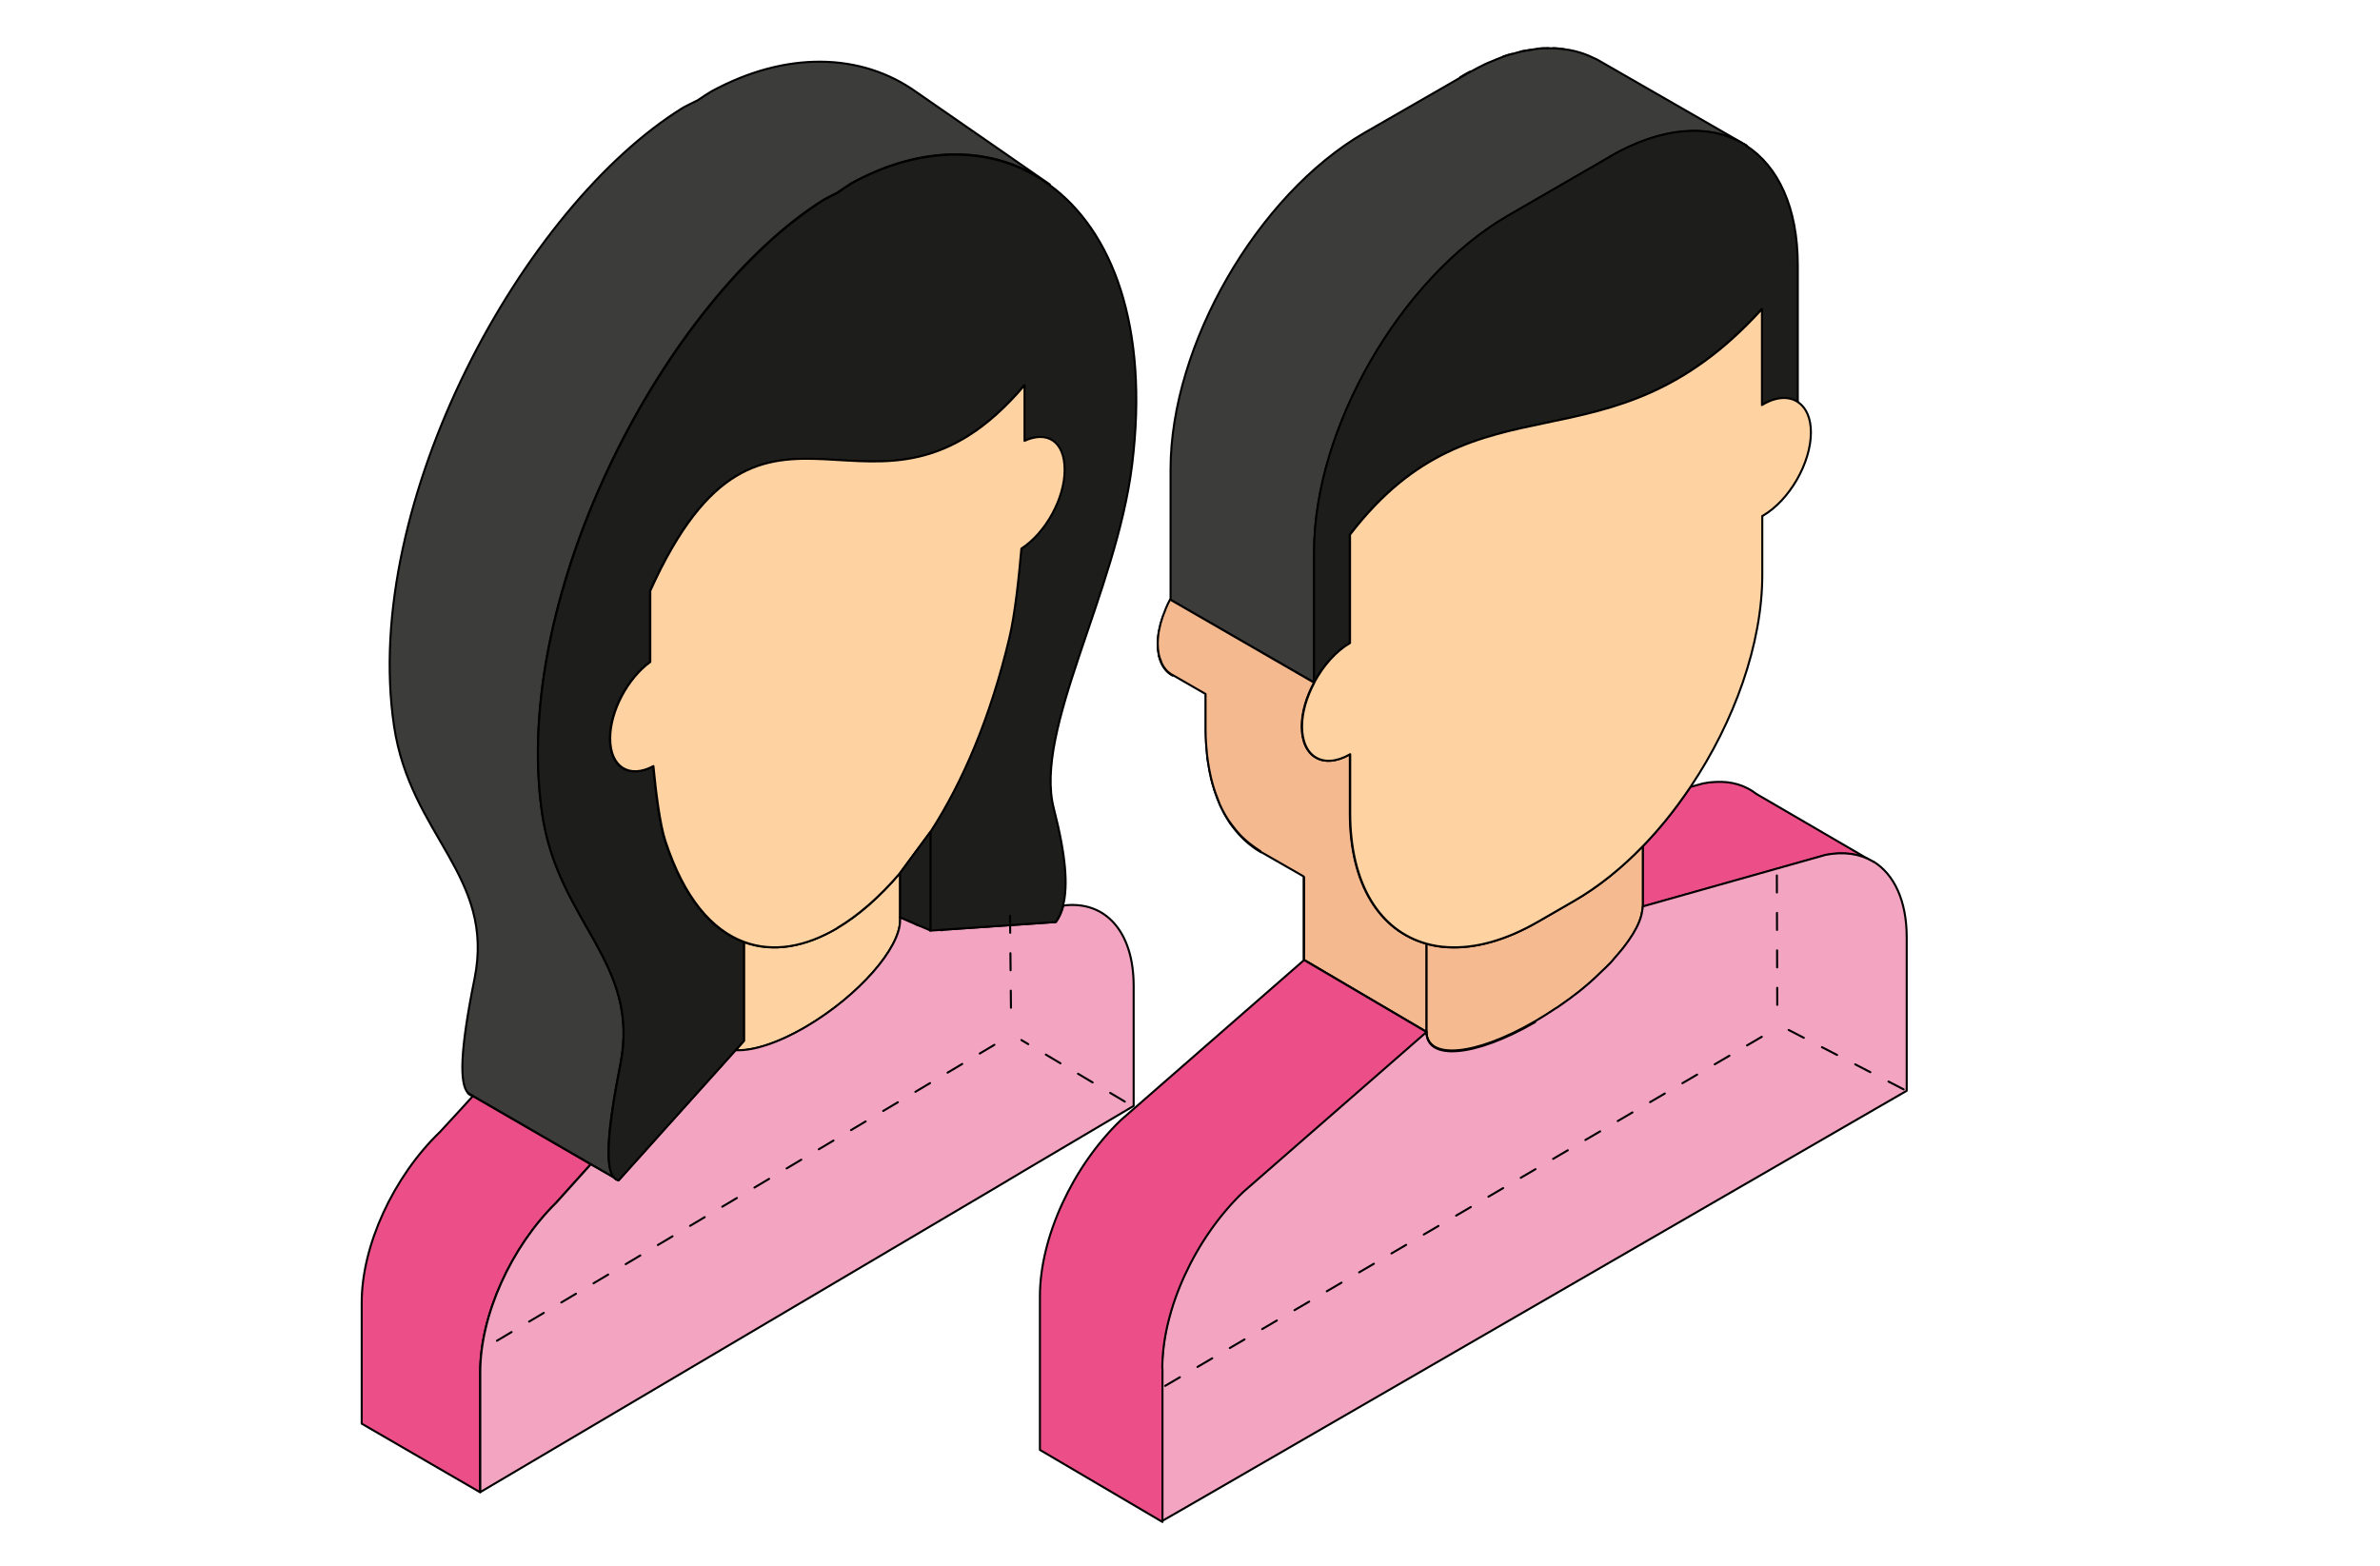 <?xml version="1.0" encoding="UTF-8"?> <svg xmlns="http://www.w3.org/2000/svg" width="190" height="125" viewBox="0 0 190 125" fill="none"> <g clip-path="url(#clip0_3323_1125)"> <path d="M71.857 69.698L71.932 69.585C71.932 69.585 71.883 69.647 71.857 69.685V69.698Z" fill="#009FE3" stroke="black" stroke-width="0.163" stroke-miterlimit="10" stroke-linecap="round" stroke-linejoin="round"></path> <path d="M37.367 87.276C37.467 87.402 37.592 87.465 37.742 87.49L37.367 87.276Z" fill="#009FE3" stroke="black" stroke-width="0.163" stroke-miterlimit="10" stroke-linecap="round" stroke-linejoin="round"></path> <path d="M44.407 96.003L46.958 93.169L47.158 92.944L37.754 87.502L36.516 88.856L35.128 90.361C31.401 93.947 28.875 99.438 28.875 103.989V113.656L38.329 119.135V109.544C38.329 105.03 40.781 99.576 44.407 96.015V96.003Z" fill="#EC4E87" stroke="black" stroke-width="0.163" stroke-miterlimit="10" stroke-linecap="round" stroke-linejoin="round"></path> <path d="M71.858 69.698C70.233 71.604 68.532 73.096 66.831 74.099C64.28 75.603 61.703 76.067 59.39 75.215V83.101L58.715 83.853C60.078 83.929 62.129 83.289 64.417 81.935C68.532 79.503 71.858 75.728 71.858 73.484V69.711V69.698Z" fill="#FFD2A1" stroke="black" stroke-width="0.163" stroke-miterlimit="10" stroke-linecap="round" stroke-linejoin="round"></path> <path d="M84.888 72.305C84.75 72.832 84.55 73.258 84.299 73.609L75.308 74.224C75.258 74.412 73.02 73.86 73.07 73.76L71.857 73.233V73.472C71.857 75.716 68.518 79.49 64.416 81.922C62.127 83.276 60.089 83.915 58.713 83.84L49.384 94.222C49.247 94.197 49.121 94.121 49.022 94.009L47.171 92.943L46.971 93.168L44.419 96.002C40.793 99.563 38.342 105.017 38.342 109.531V119.122L79.898 94.573L81.723 93.482L90.502 88.291V78.7C90.502 74.387 88.252 71.867 84.888 72.293V72.305Z" fill="#F3A4C0" stroke="black" stroke-width="0.163" stroke-miterlimit="10" stroke-linecap="round" stroke-linejoin="round"></path> <path d="M37.756 87.489L47.16 92.931L49.011 93.996C48.335 93.257 48.398 90.624 49.523 84.957C51.137 76.794 44.533 73.66 43.271 64.909C40.719 47.23 53.288 23.759 65.743 15.948C66.106 15.747 66.469 15.559 66.831 15.383C67.194 15.133 67.556 14.895 67.919 14.656C73.697 11.459 79.487 11.597 83.801 14.719L73.134 7.334C68.719 4.2 62.754 4.062 56.814 7.284C56.426 7.51 56.064 7.76 55.689 8.011C55.313 8.187 54.951 8.375 54.563 8.575C41.758 16.449 28.814 40.108 31.453 57.937C32.753 66.751 39.544 69.911 37.88 78.148C36.73 83.841 36.668 86.499 37.355 87.251L37.73 87.464L37.756 87.489Z" fill="#3C3C3B" stroke="black" stroke-width="0.163" stroke-miterlimit="10" stroke-linecap="round" stroke-linejoin="round"></path> <path d="M67.93 14.681C67.568 14.907 67.205 15.158 66.842 15.409C66.48 15.584 66.117 15.772 65.754 15.973C53.299 23.796 40.731 47.255 43.282 64.933C44.545 73.672 51.148 76.807 49.535 84.981C48.409 90.648 48.359 93.282 49.022 94.021C49.122 94.134 49.247 94.209 49.384 94.234L58.714 83.853L59.389 83.101V75.214C56.825 74.274 54.599 71.729 53.099 67.165C52.649 65.811 52.336 63.228 52.136 61.172C50.222 62.2 48.684 61.26 48.684 58.965C48.684 56.771 50.085 54.163 51.886 52.859V47.18C61.102 26.793 69.694 45.036 81.762 30.767V35.206C83.562 34.378 84.963 35.331 84.963 37.525C84.963 39.719 83.425 42.578 81.511 43.807C81.311 46.102 80.999 49.06 80.549 50.941C79.048 57.273 76.822 62.451 74.258 66.413V74.299L75.284 74.224L84.275 73.61C84.538 73.258 84.738 72.832 84.863 72.306C85.276 70.726 85.1 68.306 84.125 64.532C82.512 58.276 89.115 47.343 90.378 37.112C91.754 26.003 88.764 18.38 83.775 14.757C79.473 11.634 73.671 11.484 67.893 14.694L67.93 14.681Z" fill="#1D1D1B" stroke="black" stroke-width="0.163" stroke-miterlimit="10" stroke-linecap="round" stroke-linejoin="round"></path> <path d="M66.834 74.086C68.522 73.083 70.222 71.604 71.861 69.685C71.886 69.66 71.911 69.623 71.936 69.585L74.287 66.4C76.85 62.438 79.076 57.26 80.577 50.929C81.027 49.048 81.34 46.089 81.54 43.794C83.453 42.566 84.992 39.807 84.992 37.513C84.992 35.218 83.591 34.366 81.79 35.193V30.755C69.722 45.01 61.131 26.78 51.914 47.167V52.847C50.114 54.151 48.713 56.771 48.713 58.953C48.713 61.247 50.251 62.187 52.164 61.159C52.364 63.216 52.677 65.799 53.127 67.153C54.628 71.716 56.854 74.262 59.417 75.202C61.731 76.055 64.307 75.603 66.858 74.086H66.834Z" fill="#FFD2A1" stroke="black" stroke-width="0.163" stroke-miterlimit="10" stroke-linecap="round" stroke-linejoin="round"></path> <path d="M74.284 66.4L71.932 69.585L71.857 69.698V73.234L73.07 73.76L74.284 74.287V66.4Z" fill="#1D1D1B" stroke="black" stroke-width="0.163" stroke-miterlimit="10" stroke-linecap="round" stroke-linejoin="round"></path> <path d="M39.672 107.037L80.012 83.038" stroke="black" stroke-width="0.163" stroke-miterlimit="10" stroke-linecap="round" stroke-linejoin="round" stroke-dasharray="1.36 1.63"></path> <path d="M89.797 87.945L81.541 83.032" stroke="black" stroke-width="0.163" stroke-miterlimit="10" stroke-linecap="round" stroke-linejoin="round" stroke-dasharray="1.36 1.63"></path> <path d="M80.707 80.449L80.623 71.967" stroke="black" stroke-width="0.163" stroke-miterlimit="10" stroke-linecap="round" stroke-linejoin="round" stroke-dasharray="1.36 1.63"></path> </g> <path d="M128.624 76.845C128.675 76.78 128.74 76.716 128.792 76.651C128.585 76.884 128.352 77.117 128.119 77.35C128.3 77.182 128.455 77.014 128.624 76.845Z" fill="#C6C6C6" stroke="black" stroke-width="0.163" stroke-miterlimit="10" stroke-linecap="round" stroke-linejoin="round"></path> <path d="M149.578 68.812L149.539 68.786C149.539 68.786 149.565 68.799 149.578 68.812Z" fill="#C6C6C6" stroke="black" stroke-width="0.163" stroke-miterlimit="10" stroke-linecap="round" stroke-linejoin="round"></path> <path d="M124.016 3.852C124.326 3.852 124.624 3.89 124.922 3.942C124.624 3.903 124.326 3.864 124.016 3.852Z" fill="#C6C6C6" stroke="black" stroke-width="0.163" stroke-miterlimit="10" stroke-linecap="round" stroke-linejoin="round" stroke-dasharray="4.32 5.19 4.32 5.19"></path> <path d="M120.018 4.512C120.251 4.434 120.484 4.382 120.704 4.304C120.471 4.369 120.251 4.421 120.018 4.512Z" fill="#C6C6C6" stroke="black" stroke-width="0.163" stroke-miterlimit="10" stroke-linecap="round" stroke-linejoin="round" stroke-dasharray="4.32 5.19 4.32 5.19"></path> <path d="M121.414 4.11C121.686 4.045 121.945 4.019 122.203 3.98C121.945 4.019 121.686 4.058 121.414 4.11Z" fill="#C6C6C6" stroke="black" stroke-width="0.163" stroke-miterlimit="10" stroke-linecap="round" stroke-linejoin="round" stroke-dasharray="4.32 5.19 4.32 5.19"></path> <path d="M127.329 78.102C127.562 77.895 127.782 77.688 127.989 77.467C127.769 77.674 127.549 77.895 127.316 78.102H127.329Z" fill="#C6C6C6" stroke="black" stroke-width="0.163" stroke-miterlimit="10" stroke-linecap="round" stroke-linejoin="round"></path> <path d="M122.746 3.89C123.044 3.864 123.328 3.852 123.613 3.852C123.328 3.852 123.044 3.852 122.746 3.89Z" fill="#C6C6C6" stroke="black" stroke-width="0.163" stroke-miterlimit="10" stroke-linecap="round" stroke-linejoin="round" stroke-dasharray="4.32 5.19 4.32 5.19"></path> <path d="M117.365 5.717C117.261 5.782 117.157 5.821 117.054 5.886L116.562 6.171L117.041 5.886C117.145 5.821 117.248 5.782 117.352 5.717H117.365Z" fill="#C6C6C6" stroke="black" stroke-width="0.163" stroke-miterlimit="10" stroke-linecap="round" stroke-linejoin="round"></path> <path d="M93.55 53.887H93.537C93.201 53.68 92.928 53.369 92.734 52.955C92.722 52.916 92.709 52.864 92.696 52.812C92.631 52.631 92.553 52.462 92.514 52.255C92.463 51.996 92.437 51.711 92.437 51.413C92.437 50.727 92.592 50.001 92.825 49.288C92.579 50.014 92.424 50.739 92.424 51.426C92.424 52.683 92.877 53.551 93.615 53.94L93.563 53.913L93.55 53.887Z" fill="#C6C6C6" stroke="black" stroke-width="0.163" stroke-miterlimit="10" stroke-linecap="round" stroke-linejoin="round"></path> <path d="M131.145 67.543V72.388L145.757 68.268C147.193 67.983 148.449 68.177 149.471 68.774L140.217 63.384C139.337 62.697 138.238 62.36 136.969 62.425H136.943C136.633 62.438 136.309 62.477 135.973 62.542L134.938 62.827C134.29 63.798 133.592 64.744 132.854 65.638C132.298 66.312 131.728 66.947 131.133 67.569L131.145 67.543Z" fill="#EC4E87" stroke="black" stroke-width="0.163" stroke-miterlimit="10" stroke-linecap="round" stroke-linejoin="round"></path> <path d="M124.909 80.046C124.973 79.994 125.038 79.942 125.103 79.903C124.999 79.981 124.896 80.059 124.779 80.137C124.818 80.111 124.857 80.085 124.909 80.046Z" fill="#C6C6C6" stroke="black" stroke-width="0.163" stroke-miterlimit="10" stroke-linecap="round" stroke-linejoin="round"></path> <path d="M100.54 67.931C100.359 67.828 100.191 67.698 100.023 67.569C99.828 67.426 99.634 67.271 99.44 67.102C99.285 66.96 99.13 66.817 98.987 66.662C98.793 66.454 98.612 66.221 98.431 65.988C98.327 65.845 98.198 65.703 98.107 65.547C97.848 65.159 97.616 64.731 97.408 64.278C97.344 64.122 97.292 63.967 97.227 63.798C97.085 63.449 96.956 63.086 96.852 62.71C96.8 62.516 96.748 62.309 96.697 62.114C96.606 61.726 96.528 61.311 96.463 60.883C96.438 60.689 96.399 60.494 96.386 60.3C96.321 59.666 96.269 59.005 96.269 58.318V55.455V58.331C96.269 63.112 97.952 66.467 100.67 68.035C100.67 68.035 100.592 67.97 100.553 67.944L100.54 67.931Z" fill="#C6C6C6" stroke="black" stroke-width="0.163" stroke-miterlimit="10" stroke-linecap="round" stroke-linejoin="round"></path> <path d="M124.25 80.498C124.25 80.498 124.288 80.473 124.314 80.46C124.275 80.485 124.237 80.511 124.211 80.537C124.224 80.537 124.237 80.524 124.263 80.511L124.25 80.498Z" fill="#C6C6C6" stroke="black" stroke-width="0.163" stroke-miterlimit="10" stroke-linecap="round" stroke-linejoin="round"></path> <path d="M139.43 11.612L139.223 11.495C139.3 11.534 139.365 11.599 139.43 11.638V11.612Z" fill="#633E1D" stroke="black" stroke-width="0.163" stroke-miterlimit="10" stroke-linecap="round" stroke-linejoin="round"></path> <path d="M104.916 54.497V44.067C104.916 34.182 111.852 22.158 120.407 17.222L128.56 12.506C132.662 10.135 136.377 9.902 139.094 11.418L127.757 4.901C127.757 4.901 127.693 4.862 127.667 4.849C127.641 4.836 127.602 4.81 127.576 4.797L127.356 4.681C127.356 4.681 127.279 4.668 127.253 4.642C126.968 4.499 126.67 4.37 126.36 4.266C126.295 4.24 126.217 4.227 126.153 4.201C125.855 4.111 125.557 4.033 125.247 3.981C125.156 3.968 125.053 3.955 124.949 3.942C124.652 3.903 124.354 3.865 124.043 3.852C123.914 3.852 123.772 3.852 123.642 3.852C123.358 3.852 123.073 3.852 122.775 3.89C122.594 3.903 122.412 3.942 122.232 3.981C121.972 4.02 121.714 4.059 121.442 4.111C121.209 4.162 120.976 4.24 120.73 4.305C120.497 4.37 120.277 4.422 120.044 4.512C119.747 4.616 119.449 4.746 119.138 4.875C118.957 4.953 118.776 5.018 118.582 5.108C118.194 5.29 117.793 5.51 117.391 5.73C117.288 5.795 117.184 5.834 117.081 5.899L116.602 6.184L108.928 10.602C100.373 15.551 93.449 27.574 93.449 37.459V47.889L104.941 54.509L104.916 54.497Z" fill="#3C3C3B" stroke="black" stroke-width="0.163" stroke-miterlimit="10" stroke-linecap="round" stroke-linejoin="round"></path> <path d="M92.504 52.242C92.543 52.449 92.608 52.63 92.685 52.799C92.62 52.63 92.543 52.449 92.504 52.242Z" fill="#633E1D" stroke="black" stroke-width="0.163" stroke-miterlimit="10" stroke-linecap="round" stroke-linejoin="round"></path> <path d="M96.697 62.114C96.749 62.321 96.801 62.515 96.853 62.71C96.801 62.515 96.749 62.308 96.697 62.114Z" fill="#633E1D" stroke="black" stroke-width="0.163" stroke-miterlimit="10" stroke-linecap="round" stroke-linejoin="round"></path> <path d="M96.387 60.3C96.413 60.508 96.439 60.689 96.465 60.883C96.439 60.689 96.4 60.495 96.387 60.3Z" fill="#633E1D" stroke="black" stroke-width="0.163" stroke-miterlimit="10" stroke-linecap="round" stroke-linejoin="round"></path> <path d="M100.023 67.569C100.192 67.698 100.36 67.815 100.541 67.932C100.36 67.828 100.192 67.698 100.023 67.569Z" fill="#633E1D" stroke="black" stroke-width="0.163" stroke-miterlimit="10" stroke-linecap="round" stroke-linejoin="round"></path> <path d="M98.107 65.561C98.211 65.716 98.327 65.846 98.431 66.001C98.327 65.859 98.198 65.716 98.107 65.561Z" fill="#633E1D" stroke="black" stroke-width="0.163" stroke-miterlimit="10" stroke-linecap="round" stroke-linejoin="round"></path> <path d="M131.148 67.543C129.453 69.304 127.602 70.807 125.661 71.921L122.762 73.593C120.161 75.096 117.715 75.744 115.592 75.627C114.997 75.601 114.415 75.497 113.871 75.355V82.377C113.871 84.696 117.741 84.359 122.516 81.6C122.516 81.6 122.529 81.6 122.542 81.587C123.112 81.25 123.668 80.9 124.212 80.537C124.25 80.511 124.289 80.485 124.315 80.459C124.483 80.356 124.639 80.239 124.794 80.123C124.897 80.045 125.001 79.967 125.117 79.889C125.26 79.786 125.415 79.682 125.557 79.565C125.868 79.345 126.166 79.099 126.463 78.853C126.761 78.62 127.046 78.361 127.317 78.101C127.55 77.894 127.77 77.674 127.99 77.467C128.029 77.428 128.068 77.402 128.107 77.363C128.34 77.13 128.56 76.897 128.78 76.663C128.78 76.663 128.806 76.637 128.806 76.625C129.026 76.378 129.233 76.132 129.44 75.886C129.517 75.795 129.569 75.718 129.647 75.627C130.19 74.914 130.617 74.24 130.864 73.619C130.993 73.295 131.071 72.997 131.109 72.712C131.122 72.608 131.148 72.504 131.148 72.401V67.555V67.543Z" fill="#F5BA8F" stroke="black" stroke-width="0.163" stroke-miterlimit="10" stroke-linecap="round" stroke-linejoin="round"></path> <path d="M104.084 70.004V76.612L113.868 82.364V75.342C110.167 74.319 107.76 70.639 107.76 64.912V60.21C105.637 61.44 103.916 60.443 103.916 57.994C103.916 56.867 104.291 55.623 104.9 54.496L93.408 47.862C93.162 48.316 92.981 48.782 92.812 49.249C92.566 49.962 92.424 50.7 92.424 51.373C92.424 51.684 92.45 51.956 92.501 52.216C92.54 52.423 92.605 52.605 92.683 52.773C92.696 52.812 92.709 52.877 92.722 52.915C92.916 53.33 93.188 53.641 93.524 53.848H93.537L93.588 53.874L96.242 55.403V58.266C96.242 58.966 96.293 59.614 96.358 60.248C96.384 60.456 96.41 60.637 96.436 60.831C96.5 61.259 96.578 61.674 96.669 62.062C96.72 62.27 96.772 62.464 96.824 62.658C96.928 63.034 97.057 63.397 97.199 63.746C97.264 63.902 97.316 64.07 97.38 64.226C97.588 64.68 97.82 65.107 98.079 65.495C98.183 65.651 98.299 65.781 98.403 65.936C98.584 66.169 98.766 66.402 98.96 66.61C99.102 66.765 99.257 66.908 99.412 67.05C99.594 67.219 99.788 67.374 99.995 67.517C100.163 67.646 100.331 67.763 100.513 67.879C100.551 67.906 100.59 67.931 100.629 67.957V67.996L104.045 69.953L104.084 70.004Z" fill="#F5B98F" stroke="black" stroke-width="0.163" stroke-miterlimit="10" stroke-linecap="round" stroke-linejoin="round"></path> <path d="M128.546 12.493L120.393 17.209C111.839 22.158 104.902 34.168 104.902 44.054V54.483C105.601 53.175 106.623 51.996 107.749 51.348V42.693C118.064 29.271 128.288 38.301 140.634 24.685V32.355C140.634 32.355 140.66 32.329 140.673 32.329C141.812 31.668 142.821 31.668 143.52 32.173V21.161C143.52 16.535 141.941 13.27 139.405 11.625C139.34 11.586 139.275 11.521 139.198 11.482C139.145 11.457 139.107 11.431 139.055 11.405C136.35 9.876 132.636 10.122 128.521 12.493H128.546Z" fill="#1D1D1B" stroke="black" stroke-width="0.163" stroke-miterlimit="10" stroke-linecap="round" stroke-linejoin="round"></path> <path d="M140.7 32.316C140.7 32.316 140.674 32.342 140.661 32.342V24.672C128.314 38.289 118.091 29.258 107.776 42.681V51.335C106.637 51.996 105.628 53.162 104.929 54.471C104.929 54.471 104.929 54.484 104.929 54.497C104.321 55.624 103.945 56.868 103.945 57.995C103.945 60.444 105.666 61.441 107.789 60.21V64.913C107.789 70.64 110.196 74.319 113.897 75.343C114.441 75.498 115.023 75.589 115.618 75.615C117.754 75.731 120.187 75.084 122.788 73.581L125.687 71.909C127.628 70.782 129.479 69.292 131.175 67.53C131.77 66.921 132.339 66.274 132.896 65.6C133.633 64.706 134.319 63.76 134.979 62.789C138.447 57.606 140.687 51.413 140.687 45.894V41.191C140.687 41.191 140.712 41.191 140.725 41.178C142.848 39.947 144.569 36.967 144.569 34.519C144.569 33.378 144.194 32.575 143.585 32.135C142.887 31.629 141.864 31.629 140.738 32.29L140.7 32.316Z" fill="#FFD2A1" stroke="black" stroke-width="0.163" stroke-miterlimit="10" stroke-linecap="round" stroke-linejoin="round"></path> <path d="M149.563 68.813C149.563 68.813 149.537 68.8 149.524 68.787C149.512 68.787 149.486 68.761 149.473 68.748C148.45 68.152 147.195 67.971 145.758 68.243L131.147 72.363C131.147 72.466 131.121 72.57 131.108 72.674C131.07 72.959 130.992 73.257 130.862 73.58C130.617 74.203 130.19 74.889 129.646 75.589C129.581 75.68 129.517 75.757 129.439 75.848C129.232 76.081 129.038 76.34 128.805 76.586C128.805 76.586 128.792 76.612 128.779 76.625C128.727 76.69 128.675 76.755 128.611 76.82C128.443 76.988 128.274 77.157 128.106 77.325C128.067 77.364 128.028 77.389 127.99 77.428C127.783 77.636 127.563 77.843 127.33 78.063C127.058 78.323 126.76 78.569 126.475 78.815C126.178 79.061 125.88 79.307 125.57 79.527C125.427 79.644 125.285 79.748 125.13 79.851C125.065 79.903 125 79.955 124.935 79.994C124.896 80.019 124.858 80.046 124.806 80.085C124.65 80.201 124.482 80.317 124.327 80.421C124.301 80.434 124.288 80.447 124.262 80.46C124.249 80.46 124.236 80.473 124.21 80.486C123.667 80.849 123.123 81.198 122.541 81.536C122.541 81.536 122.528 81.536 122.515 81.549C117.753 84.308 113.883 84.645 113.87 82.326L99.634 94.751L99.246 95.088C95.389 98.78 92.775 104.468 92.775 109.171V121.427L95.209 120.028L149.77 88.493L152.216 87.081V74.824C152.216 71.922 151.22 69.797 149.55 68.774L149.563 68.813Z" fill="#F3A4C0" stroke="black" stroke-width="0.163" stroke-miterlimit="10" stroke-linecap="round" stroke-linejoin="round"></path> <path d="M92.789 109.235C92.789 104.532 95.403 98.845 99.259 95.152L99.647 94.815L113.883 82.39C113.883 84.71 117.753 84.373 122.528 81.613C122.528 81.613 122.541 81.613 122.554 81.6C122.554 81.6 122.541 81.6 122.528 81.613C117.766 84.373 113.896 84.71 113.883 82.39L104.099 76.638V70.03V76.651L90.989 88.104L89.488 89.413C85.632 93.118 83.018 98.793 83.018 103.496V115.752L92.802 121.504V109.248L92.789 109.235Z" fill="#EC4E87"></path> <path d="M113.883 82.39L99.647 94.815L99.259 95.152C95.403 98.845 92.789 104.532 92.789 109.235L92.802 109.248V121.504L83.018 115.752V103.496C83.018 98.793 85.632 93.118 89.488 89.413L90.989 88.104L104.099 76.651V70.03V76.638L113.883 82.39ZM113.883 82.39C113.883 84.71 117.753 84.373 122.528 81.613M113.883 82.39C113.896 84.71 117.766 84.373 122.528 81.613M122.528 81.613C122.528 81.613 122.541 81.613 122.554 81.6C122.554 81.6 122.541 81.6 122.528 81.613Z" stroke="black" stroke-width="0.163" stroke-miterlimit="10" stroke-linecap="round" stroke-linejoin="round"></path> <path d="M151.971 86.968L142.582 82.118" stroke="black" stroke-width="0.163" stroke-miterlimit="10" stroke-linecap="round" stroke-linejoin="round" stroke-dasharray="1.36 1.63"></path> <path d="M93.018 110.637L141.957 82.003" stroke="black" stroke-width="0.163" stroke-miterlimit="10" stroke-linecap="round" stroke-linejoin="round" stroke-dasharray="1.36 1.63"></path> <path d="M141.882 80.221L141.848 69.423" stroke="black" stroke-width="0.163" stroke-miterlimit="10" stroke-linecap="round" stroke-linejoin="round" stroke-dasharray="1.36 1.63"></path> <defs> <clipPath id="clip0_3323_1125"> <rect width="119.178" height="115.753" fill="white" transform="translate(0 4.11)"></rect> </clipPath> </defs> </svg> 